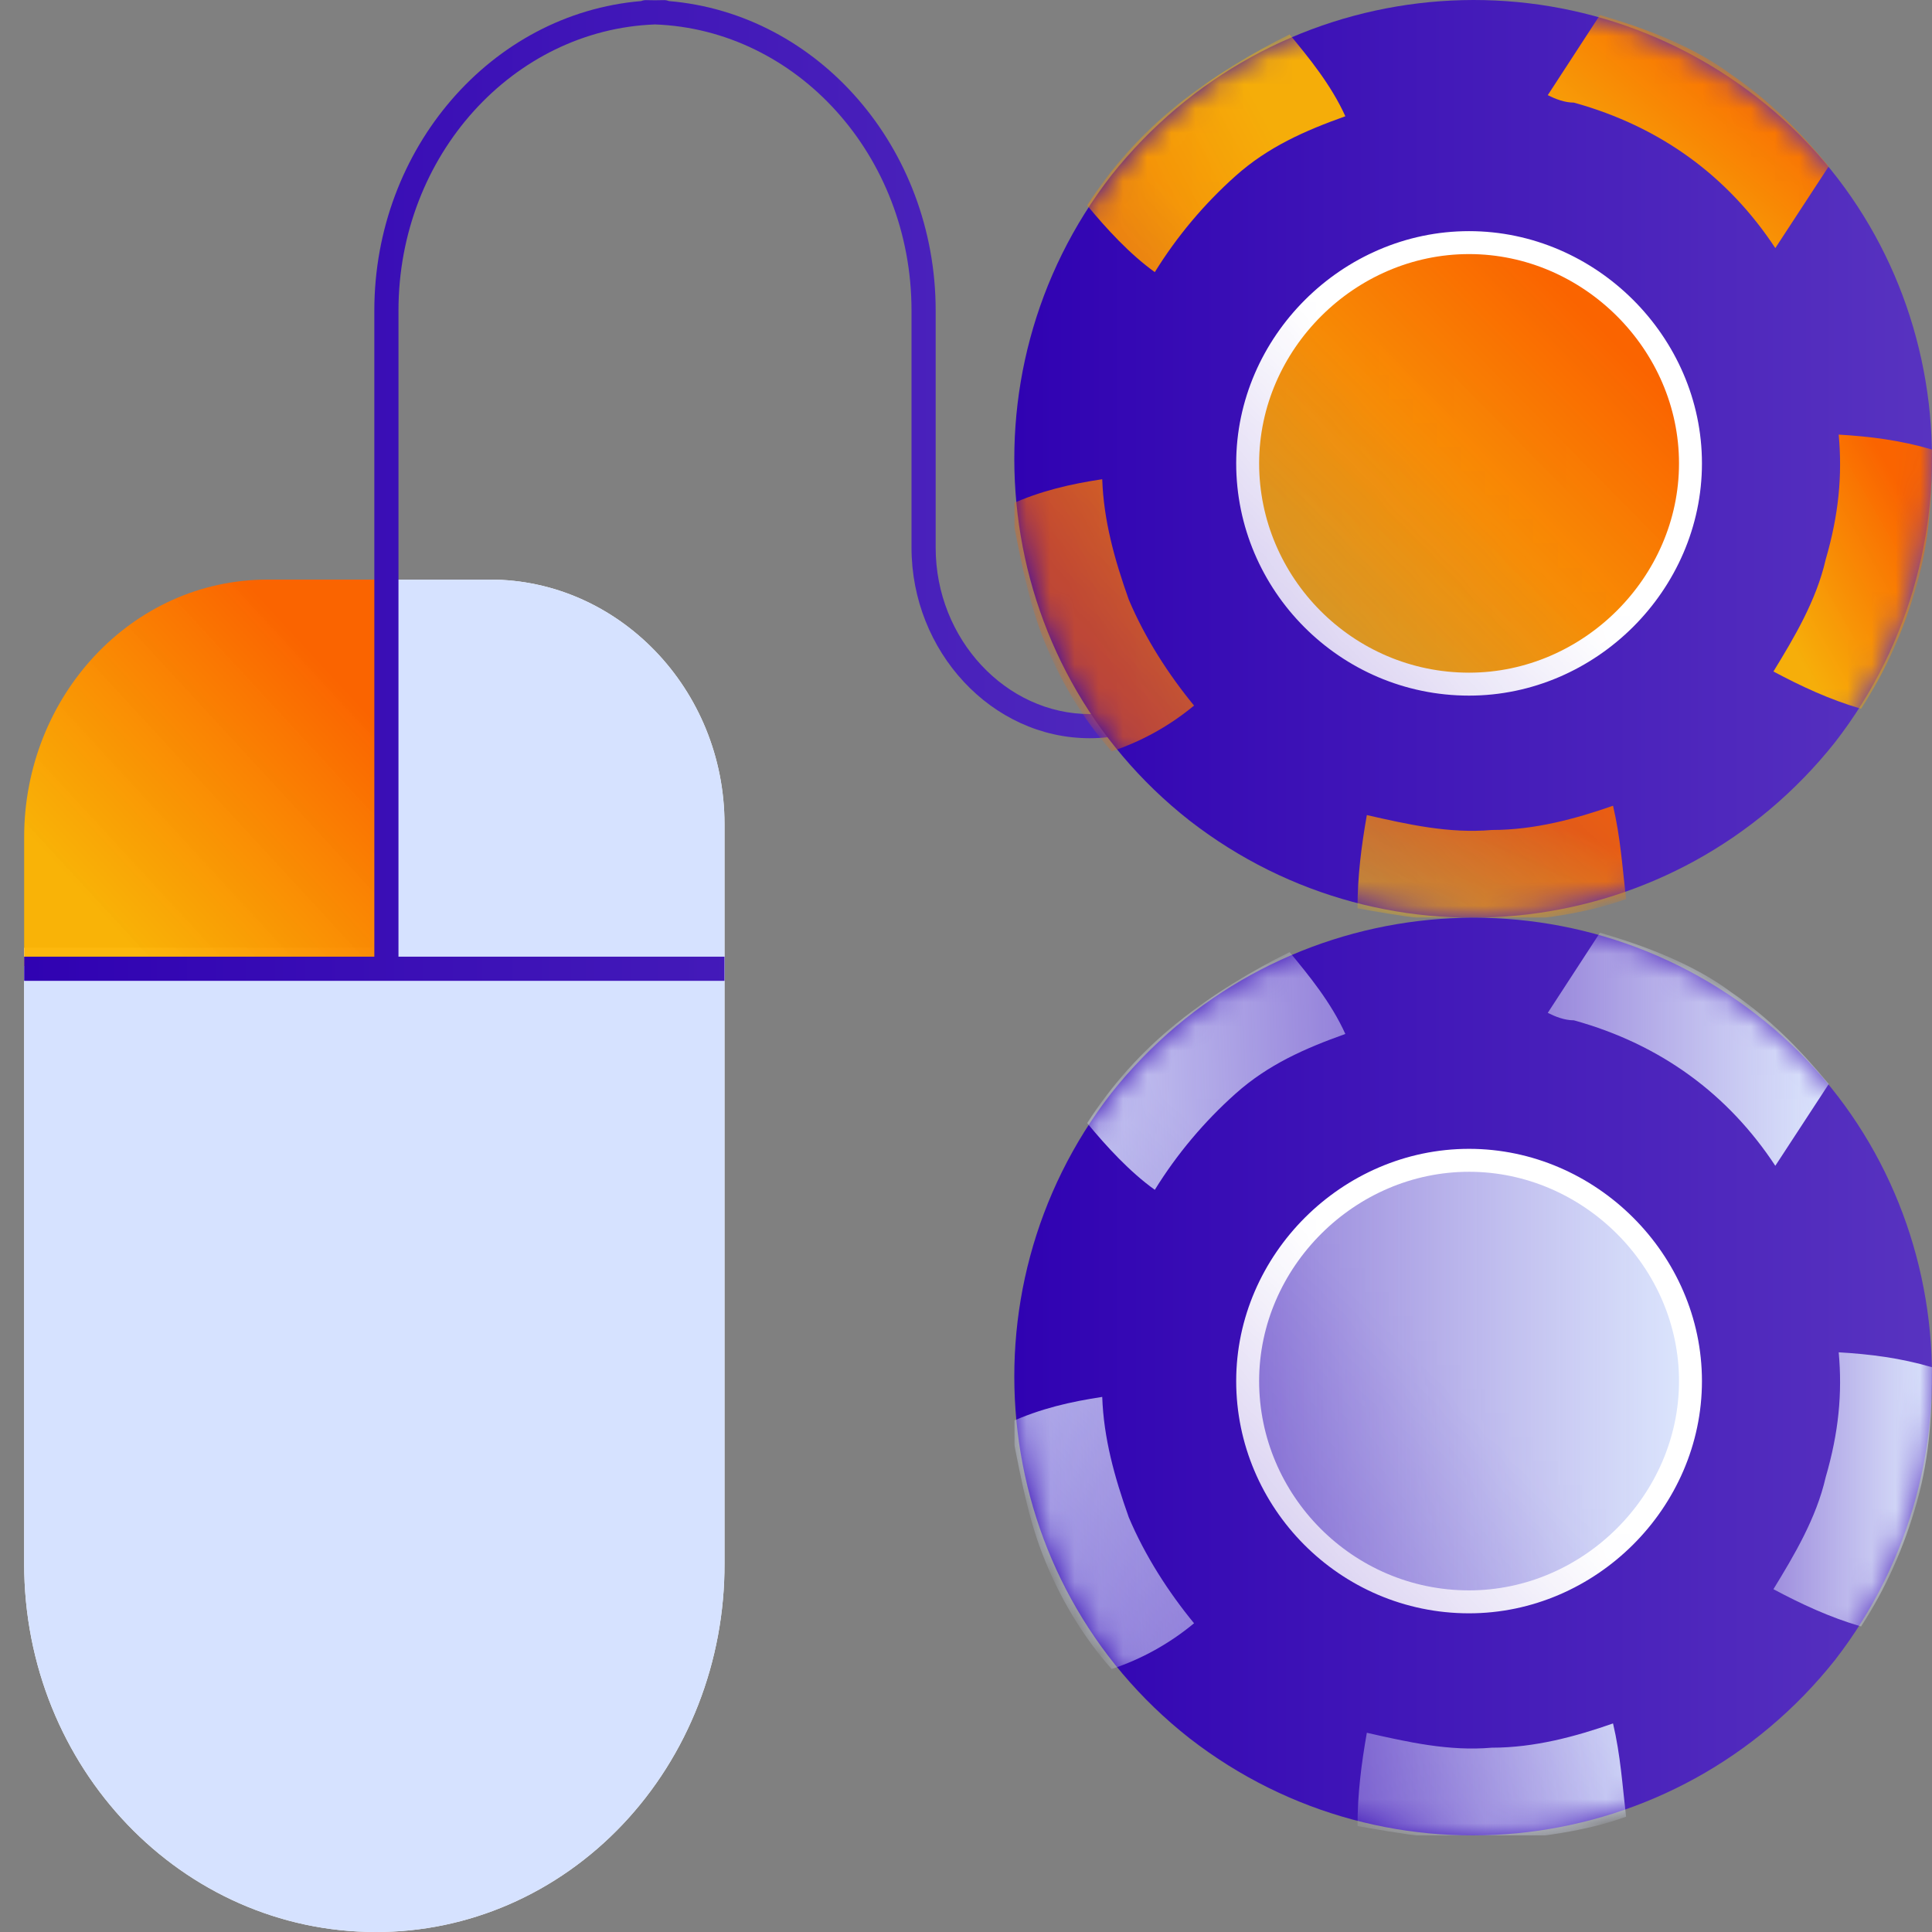 <svg width="80" height="80" viewBox="0 0 80 80" fill="none" xmlns="http://www.w3.org/2000/svg">
<rect x="0" y="0" width="80" height="80" fill="#808080" stroke="none"/>
<path d="M30 34.128V64.749C30.006 66.753 29.636 68.739 28.912 70.592C28.189 72.445 27.125 74.129 25.782 75.547C24.44 76.964 22.846 78.087 21.09 78.852C19.335 79.616 17.455 80.006 15.556 80C7.544 80 1 73.209 1 64.749V39.251H15.444V24H20.296C25.599 24 30 28.528 30 34.127V34.128Z" fill="white"/>
<path d="M30 34.128V64.749C30.006 66.753 29.636 68.739 28.912 70.592C28.189 72.445 27.125 74.129 25.782 75.547C24.44 76.964 22.846 78.087 21.09 78.852C19.335 79.616 17.455 80.006 15.556 80C7.544 80 1 73.209 1 64.749V39.251H15.444V24H20.296C25.599 24 30 28.528 30 34.127V34.128Z" fill="#D6E2FF"/>
<path d="M16 24.124V40H1V34.667C1 28.837 5.453 24 11.078 24H15.999V24.124H16Z" fill="url(#paint0_linear_612_5223)"/>
<path fill-rule="evenodd" clip-rule="evenodd" d="M16.5 12.861V12.861C16.501 6.427 21.263 1.226 27.123 1.012C32.982 1.226 37.744 6.426 37.744 12.861V22.678C37.744 26.962 41.052 30.568 45.122 30.568C49.162 30.568 52.449 27.017 52.499 22.776L60.964 1.686C61.067 1.43 60.943 1.139 60.686 1.036C60.43 0.933 60.139 1.057 60.036 1.314L51.536 22.491C51.512 22.551 51.5 22.614 51.5 22.678C51.5 26.478 48.574 29.568 45.122 29.568C41.67 29.568 38.744 26.478 38.744 22.678V12.861C38.744 6.144 33.897 0.564 27.694 0.044C27.634 0.019 27.568 0.005 27.499 0.005C27.373 0.005 27.248 0.007 27.123 0.011C26.998 0.007 26.873 0.005 26.747 0.005C26.678 0.005 26.612 0.019 26.552 0.044C20.349 0.564 15.501 6.145 15.5 12.861V12.861V39.614H1V40.614H30V39.614H16.5V12.861Z" fill="url(#paint1_linear_612_5223)"/>
<g clip-path="url(#clip0_612_5223)">
<path d="M49.261 33.982C57.525 40.393 69.418 39.003 75.982 30.739C82.393 22.475 81.002 10.428 72.739 4.017C64.476 -2.392 52.582 -1.002 46.018 7.261C39.608 15.525 40.997 27.495 49.261 33.982Z" fill="url(#paint2_linear_612_5223)"/>
<mask id="mask0_612_5223" style="mask-type:alpha" maskUnits="userSpaceOnUse" x="42" y="0" width="38" height="38">
<path d="M49.261 33.982C57.525 40.393 69.418 39.003 75.982 30.739C82.393 22.475 81.002 10.428 72.739 4.017C64.476 -2.392 52.582 -1.002 46.018 7.261C39.608 15.525 40.997 27.495 49.261 33.982Z" fill="url(#paint3_linear_612_5223)"/>
</mask>
<g mask="url(#mask0_612_5223)">
<path d="M43.161 26.341C43.84 28.096 44.825 29.762 46.031 31.111C47.276 30.697 48.433 30.054 49.443 29.216C48.393 27.939 47.414 26.427 46.74 24.828C46.142 23.148 45.7 21.541 45.641 19.843C44.335 20.042 43.107 20.316 41.814 20.901C42.184 22.666 42.482 24.587 43.161 26.341ZM48.738 4.358C47.281 5.529 46.025 6.93 45.017 8.504C45.824 9.482 46.788 10.53 47.818 11.268C48.734 9.788 49.859 8.448 51.158 7.289C52.507 6.083 54.03 5.413 55.708 4.814C55.123 3.521 54.207 2.402 53.4 1.425C51.88 2.173 50.242 3.148 48.738 4.358Z" fill="url(#paint4_linear_612_5223)"/>
<path d="M79.38 24.175C79.921 22.244 79.998 20.468 79.998 18.614C78.686 18.228 77.449 18.074 76.137 17.996C76.291 19.695 76.137 21.317 75.597 23.17C75.21 24.869 74.284 26.415 73.434 27.805C74.592 28.422 75.75 28.963 77.064 29.349C78.067 27.804 78.84 26.105 79.38 24.175Z" fill="url(#paint5_linear_612_5223)"/>
<path d="M61.773 38.229C63.703 38.075 65.633 37.844 67.332 37.226C67.179 35.913 67.102 34.677 66.792 33.364C65.247 33.904 63.549 34.368 61.773 34.368C59.996 34.522 58.297 34.136 56.598 33.75C56.366 35.063 56.212 36.299 56.212 37.612C57.911 37.92 59.842 38.229 61.773 38.229Z" fill="url(#paint6_linear_612_5223)"/>
<path d="M65.171 4.249C68.8 5.253 71.58 7.338 73.512 10.273L75.725 6.887C74.496 5.408 73.276 4.17 71.688 3.087C70.142 1.929 68.105 1.16 66.251 0.62L64.09 3.94C64.398 4.095 64.784 4.249 65.171 4.249Z" fill="url(#paint7_linear_612_5223)"/>
<path d="M60.83 28.329C65.821 28.329 69.999 24.164 69.999 19.187C69.999 14.21 65.821 10.046 60.83 10.046C55.84 10.046 51.663 14.21 51.663 19.187C51.663 24.164 55.738 28.329 60.831 28.329H60.83Z" fill="url(#paint8_linear_612_5223)" stroke="white" stroke-width="0.95"/>
</g>
</g>
<g clip-path="url(#clip1_612_5223)">
<path d="M49.261 71.982C57.525 78.393 69.418 77.003 75.982 68.739C82.393 60.475 81.002 48.428 72.739 42.017C64.476 35.608 52.582 36.998 46.018 45.261C39.608 53.525 40.997 65.495 49.261 71.982Z" fill="url(#paint9_linear_612_5223)"/>
<mask id="mask1_612_5223" style="mask-type:alpha" maskUnits="userSpaceOnUse" x="42" y="38" width="38" height="38">
<path d="M49.261 71.982C57.525 78.393 69.418 77.003 75.982 68.739C82.393 60.475 81.002 48.428 72.739 42.017C64.476 35.608 52.582 36.998 46.018 45.261C39.608 53.525 40.997 65.495 49.261 71.982Z" fill="url(#paint10_linear_612_5223)"/>
</mask>
<g mask="url(#mask1_612_5223)">
<path d="M43.161 64.341C43.84 66.096 44.825 67.762 46.031 69.111C47.276 68.697 48.433 68.054 49.443 67.216C48.393 65.939 47.414 64.427 46.74 62.828C46.142 61.148 45.7 59.541 45.641 57.843C44.335 58.042 43.107 58.316 41.814 58.901C42.184 60.666 42.482 62.587 43.161 64.341ZM48.738 42.358C47.281 43.529 46.025 44.93 45.017 46.505C45.824 47.482 46.788 48.53 47.818 49.268C48.734 47.788 49.859 46.448 51.158 45.289C52.507 44.083 54.03 43.413 55.708 42.814C55.123 41.521 54.207 40.401 53.4 39.425C51.88 40.173 50.242 41.148 48.738 42.358Z" fill="url(#paint11_linear_612_5223)"/>
<path d="M79.38 62.175C79.921 60.244 79.998 58.468 79.998 56.614C78.686 56.228 77.449 56.074 76.137 55.996C76.291 57.695 76.137 59.317 75.597 61.17C75.21 62.869 74.284 64.415 73.434 65.805C74.592 66.422 75.75 66.963 77.064 67.349C78.067 65.804 78.84 64.105 79.38 62.175Z" fill="url(#paint12_linear_612_5223)"/>
<path d="M61.773 76.229C63.703 76.075 65.633 75.844 67.332 75.226C67.179 73.913 67.102 72.677 66.792 71.364C65.247 71.904 63.549 72.368 61.773 72.368C59.996 72.522 58.297 72.136 56.598 71.75C56.366 73.063 56.212 74.299 56.212 75.612C57.911 75.92 59.842 76.229 61.773 76.229Z" fill="url(#paint13_linear_612_5223)"/>
<path d="M65.171 42.249C68.8 43.253 71.58 45.338 73.512 48.273L75.725 44.887C74.496 43.408 73.276 42.17 71.688 41.087C70.142 39.929 68.105 39.16 66.251 38.62L64.09 41.94C64.398 42.095 64.784 42.249 65.171 42.249Z" fill="url(#paint14_linear_612_5223)"/>
<path d="M60.83 66.329C65.821 66.329 69.999 62.164 69.999 57.187C69.999 52.21 65.821 48.046 60.83 48.046C55.84 48.046 51.663 52.21 51.663 57.187C51.663 62.164 55.738 66.329 60.831 66.329H60.83Z" fill="url(#paint15_linear_612_5223)" stroke="white" stroke-width="0.95"/>
</g>
</g>
<defs>
<linearGradient id="paint0_linear_612_5223" x1="13.071" y1="27.16" x2="2.94" y2="36.514" gradientUnits="userSpaceOnUse">
<stop stop-color="#FA6400"/>
<stop offset="1" stop-color="#FFB500" stop-opacity="0.95"/>
</linearGradient>
<linearGradient id="paint1_linear_612_5223" x1="1" y1="20.326" x2="61" y2="20.326" gradientUnits="userSpaceOnUse">
<stop stop-color="#3002B2"/>
<stop offset="1" stop-color="#5833C0"/>
</linearGradient>
<linearGradient id="paint2_linear_612_5223" x1="42" y1="19.016" x2="80" y2="19.016" gradientUnits="userSpaceOnUse">
<stop stop-color="#3002B2"/>
<stop offset="1" stop-color="#5833C0"/>
</linearGradient>
<linearGradient id="paint3_linear_612_5223" x1="42.001" y1="38" x2="80.001" y2="1.756" gradientUnits="userSpaceOnUse">
<stop stop-color="#EBF1FF" stop-opacity="0.5"/>
<stop offset="0.494" stop-color="#DDE7FF"/>
</linearGradient>
<linearGradient id="paint4_linear_612_5223" x1="44.789" y1="25.34" x2="59.179" y2="17.759" gradientUnits="userSpaceOnUse">
<stop stop-color="#FA6400"/>
<stop offset="1" stop-color="#FFB500" stop-opacity="0.95"/>
</linearGradient>
<linearGradient id="paint5_linear_612_5223" x1="78.716" y1="20.239" x2="72.515" y2="23.77" gradientUnits="userSpaceOnUse">
<stop stop-color="#FA6400"/>
<stop offset="1" stop-color="#FFB500" stop-opacity="0.95"/>
</linearGradient>
<linearGradient id="paint6_linear_612_5223" x1="65.161" y1="34.325" x2="62.868" y2="39.487" gradientUnits="userSpaceOnUse">
<stop stop-color="#FA6400"/>
<stop offset="1" stop-color="#FFB500" stop-opacity="0.95"/>
</linearGradient>
<linearGradient id="paint7_linear_612_5223" x1="73.453" y1="2.526" x2="67.41" y2="9.699" gradientUnits="userSpaceOnUse">
<stop stop-color="#FA6400"/>
<stop offset="1" stop-color="#FFB500" stop-opacity="0.95"/>
</linearGradient>
<linearGradient id="paint8_linear_612_5223" x1="66.418" y1="13.657" x2="54.806" y2="25.126" gradientUnits="userSpaceOnUse">
<stop stop-color="#FA6400"/>
<stop offset="1" stop-color="#FFB500" stop-opacity="0.95"/>
</linearGradient>
<linearGradient id="paint9_linear_612_5223" x1="42" y1="57.016" x2="80" y2="57.016" gradientUnits="userSpaceOnUse">
<stop stop-color="#3002B2"/>
<stop offset="1" stop-color="#5833C0"/>
</linearGradient>
<linearGradient id="paint10_linear_612_5223" x1="42.001" y1="76" x2="80.001" y2="39.756" gradientUnits="userSpaceOnUse">
<stop stop-color="#EBF1FF" stop-opacity="0.5"/>
<stop offset="0.494" stop-color="#DDE7FF"/>
</linearGradient>
<linearGradient id="paint11_linear_612_5223" x1="56.096" y1="54.036" x2="41.663" y2="54.535" gradientUnits="userSpaceOnUse">
<stop stop-color="#EAF0FD" stop-opacity="0.5"/>
<stop offset="1" stop-color="#DCE6FD"/>
</linearGradient>
<linearGradient id="paint12_linear_612_5223" x1="73.434" y1="61.677" x2="79.998" y2="61.677" gradientUnits="userSpaceOnUse">
<stop stop-color="#EAF0FD" stop-opacity="0.5"/>
<stop offset="1" stop-color="#DCE6FD"/>
</linearGradient>
<linearGradient id="paint13_linear_612_5223" x1="56.212" y1="73.799" x2="67.332" y2="73.799" gradientUnits="userSpaceOnUse">
<stop stop-color="#EAF0FD" stop-opacity="0.5"/>
<stop offset="1" stop-color="#DCE6FD"/>
</linearGradient>
<linearGradient id="paint14_linear_612_5223" x1="64.09" y1="43.45" x2="75.725" y2="43.45" gradientUnits="userSpaceOnUse">
<stop stop-color="#EAF0FD" stop-opacity="0.5"/>
<stop offset="1" stop-color="#DCE6FD"/>
</linearGradient>
<linearGradient id="paint15_linear_612_5223" x1="51.663" y1="57.195" x2="69.999" y2="57.195" gradientUnits="userSpaceOnUse">
<stop stop-color="#EAF0FD" stop-opacity="0.5"/>
<stop offset="1" stop-color="#DCE6FD"/>
</linearGradient>
<clipPath id="clip0_612_5223">
<rect width="38" height="38" fill="white" transform="translate(42)"/>
</clipPath>
<clipPath id="clip1_612_5223">
<rect width="38" height="38" fill="white" transform="translate(42 38)"/>
</clipPath>
</defs>
</svg>
